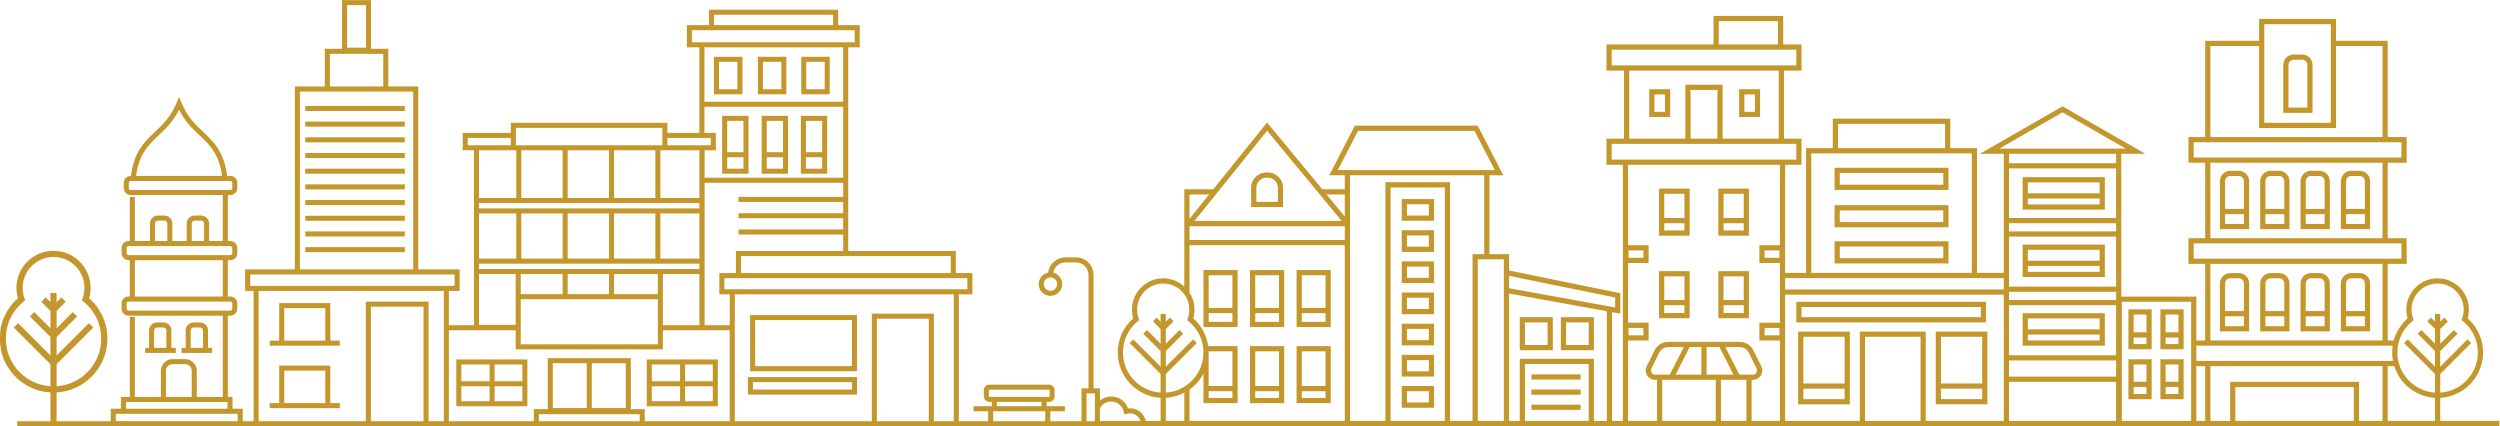 <?xml version="1.0" encoding="UTF-8" standalone="no"?>
<svg
   xmlns:dc="http://purl.org/dc/elements/1.1/"
   xmlns:cc="http://creativecommons.org/ns#"
   xmlns:rdf="http://www.w3.org/1999/02/22-rdf-syntax-ns#"
   xmlns:svg="http://www.w3.org/2000/svg"
   xmlns="http://www.w3.org/2000/svg"
   xmlns:sodipodi="http://sodipodi.sourceforge.net/DTD/sodipodi-0.dtd"
   xmlns:inkscape="http://www.inkscape.org/namespaces/inkscape"
   version="1.1"
   id="svg2"
   xml:space="preserve"
   viewBox="0 0 1171.42 199.718"
   sodipodi:docname="FWB_Community Section.svg"
   inkscape:version="1.0.2 (e86c870879, 2021-01-15)"><sodipodi:namedview
     pagecolor="#ffffff"
     bordercolor="#666666"
     borderopacity="1"
     objecttolerance="10"
     gridtolerance="10"
     guidetolerance="10"
     inkscape:pageopacity="0"
     inkscape:pageshadow="2"
     inkscape:window-width="1920"
     inkscape:window-height="1019"
     id="namedview240"
     showgrid="false"
     fit-margin-top="0"
     fit-margin-left="0"
     fit-margin-right="0"
     fit-margin-bottom="0"
     inkscape:zoom="0.92448901"
     inkscape:cx="803.64305"
     inkscape:cy="-67.460724"
     inkscape:window-x="0"
     inkscape:window-y="0"
     inkscape:window-maximized="1"
     inkscape:current-layer="svg2" /><defs
     id="defs6"><clipPath
       clipPathUnits="userSpaceOnUse"
       id="clipPath42"><path
         d="M 0,360 H 987.246 V 0 H 0 Z"
         id="path40" /></clipPath></defs><g
     id="g10"
     transform="matrix(1.333,0,0,-1.333,-71.382,199.718)"><path
       d="m 282.664,14.037 h 9.934 V 8.792 h -9.934 z m 0,7.672 h 9.934 v -5.901 h -9.934 z m 11.704,-7.672 h 9.737 V 8.792 h -9.737 z m 0,7.672 h 9.737 v -5.901 h -9.737 z M 280.893,7.021 h 24.982 v 16.458 h -24.982 z"
       style="fill:#c3972c;fill-opacity:1;fill-rule:nonzero;stroke:none"
       id="path12" /><path
       d="m 215.717,14.037 h 9.934 V 8.792 h -9.934 z m 0,7.672 h 9.934 v -5.901 h -9.934 z m 11.704,-7.672 h 9.737 V 8.792 h -9.737 z m 0,7.672 h 9.737 v -5.901 h -9.737 z M 213.947,7.021 h 24.982 v 16.458 h -24.982 z"
       style="fill:#c3972c;fill-opacity:1;fill-rule:nonzero;stroke:none"
       id="path14" /><path
       d="m 160.861,61.193 h 34.978 v 1.771 h -34.978 z"
       style="fill:#c3972c;fill-opacity:1;fill-rule:nonzero;stroke:none"
       id="path16" /><path
       d="m 160.861,66.707 h 34.978 v 1.771 h -34.978 z"
       style="fill:#c3972c;fill-opacity:1;fill-rule:nonzero;stroke:none"
       id="path18" /><path
       d="m 160.861,72.22 h 34.978 v 1.771 h -34.978 z"
       style="fill:#c3972c;fill-opacity:1;fill-rule:nonzero;stroke:none"
       id="path20" /><path
       d="m 160.861,77.733 h 34.978 v 1.771 h -34.978 z"
       style="fill:#c3972c;fill-opacity:1;fill-rule:nonzero;stroke:none"
       id="path22" /><path
       d="m 160.861,83.247 h 34.978 v 1.771 h -34.978 z"
       style="fill:#c3972c;fill-opacity:1;fill-rule:nonzero;stroke:none"
       id="path24" /><path
       d="m 160.861,88.76 h 34.978 v 1.771 h -34.978 z"
       style="fill:#c3972c;fill-opacity:1;fill-rule:nonzero;stroke:none"
       id="path26" /><path
       d="m 160.861,94.273 h 34.978 v 1.771 h -34.978 z"
       style="fill:#c3972c;fill-opacity:1;fill-rule:nonzero;stroke:none"
       id="path28" /><path
       d="m 160.861,99.787 h 34.978 v 1.771 h -34.978 z"
       style="fill:#c3972c;fill-opacity:1;fill-rule:nonzero;stroke:none"
       id="path30" /><path
       d="m 160.861,105.3 h 34.978 v 1.771 h -34.978 z"
       style="fill:#c3972c;fill-opacity:1;fill-rule:nonzero;stroke:none"
       id="path32" /><path
       d="m 160.861,110.813 h 34.978 v 1.771 h -34.978 z"
       style="fill:#c3972c;fill-opacity:1;fill-rule:nonzero;stroke:none"
       id="path34" /><g
       id="g36"><g
         id="g38"
         clip-path="url(#clipPath42)"><g
           id="g44"
           transform="translate(112.028,27.544)"><path
             d="m 0,0 h -4.313 v 6.122 c 0,0.574 0.468,1.043 1.042,1.043 h 2.229 C -0.468,7.165 0,6.696 0,6.122 Z m -1.042,8.936 h -2.229 c -1.55,0 -2.812,-1.263 -2.812,-2.814 V 0 h -1.358 v -1.771 h 1.358 7.854 1.531 V 0 H 1.771 v 6.122 c 0,1.551 -1.263,2.814 -2.813,2.814"
             style="fill:#c3972c;fill-opacity:1;fill-rule:nonzero;stroke:none"
             id="path46" /></g><g
           id="g48"
           transform="translate(124.902,27.544)"><path
             d="m 0,0 h -4.313 v 6.122 c 0,0.574 0.467,1.043 1.042,1.043 h 2.228 C -0.468,7.165 0,6.696 0,6.122 Z m -1.043,8.936 h -2.228 c -1.551,0 -2.813,-1.263 -2.813,-2.814 V 0 h -1.445 v -1.771 h 1.445 7.855 1.444 V 0 H 1.771 v 6.122 c 0,1.551 -1.263,2.814 -2.814,2.814"
             style="fill:#c3972c;fill-opacity:1;fill-rule:nonzero;stroke:none"
             id="path50" /></g><path
           d="m 153.468,41.513 h 14.424 V 30.091 H 153.468 Z M 169.663,28.32 H 173 v 1.771 h -3.337 V 43.283 H 151.697 V 30.091 H 148.36 V 28.32 h 3.337 z"
           style="fill:#c3972c;fill-opacity:1;fill-rule:nonzero;stroke:none"
           id="path52" /><path
           d="m 153.468,19.552 h 14.424 V 8.13 H 153.468 Z M 169.663,6.359 H 173 V 8.13 h -3.337 V 21.322 H 151.697 V 8.13 H 148.36 V 6.359 h 3.337 z"
           style="fill:#c3972c;fill-opacity:1;fill-rule:nonzero;stroke:none"
           id="path54" /><path
           d="m 306.292,128.093 h 6.462 v -9.64 h -6.462 z m -1.771,-11.41 h 10.003 v 13.181 h -10.003 z"
           style="fill:#c3972c;fill-opacity:1;fill-rule:nonzero;stroke:none"
           id="path56" /><path
           d="m 321.734,128.093 h 6.463 v -9.64 h -6.463 z m -1.771,-11.41 h 10.004 v 13.181 h -10.004 z"
           style="fill:#c3972c;fill-opacity:1;fill-rule:nonzero;stroke:none"
           id="path58" /><path
           d="m 336.974,128.093 h 6.462 v -9.64 h -6.462 z m -1.771,-11.41 h 10.003 v 13.181 h -10.003 z"
           style="fill:#c3972c;fill-opacity:1;fill-rule:nonzero;stroke:none"
           id="path60" /><path
           d="m 314.883,96.322 h -5.719 v 11.017 h 5.719 z m 0,-5.792 h -5.719 v 4.021 h 5.719 z m 1.771,18.579 h -9.26 v -20.35 h 9.26 z"
           style="fill:#c3972c;fill-opacity:1;fill-rule:nonzero;stroke:none"
           id="path62" /><path
           d="m 328.788,96.322 h -5.72 v 11.017 h 5.72 z m 0,-5.792 h -5.72 v 4.021 h 5.72 z m 1.771,18.579 h -9.261 v -20.35 h 9.261 z"
           style="fill:#c3972c;fill-opacity:1;fill-rule:nonzero;stroke:none"
           id="path64" /><path
           d="m 342.557,96.322 h -5.72 v 11.017 h 5.72 z m 0,-5.792 h -5.72 v 4.021 h 5.72 z m 1.771,18.579 h -9.261 v -20.35 h 9.261 z"
           style="fill:#c3972c;fill-opacity:1;fill-rule:nonzero;stroke:none"
           id="path66" /><path
           d="m 353.032,21.12 h -34.033 v 16.187 h 34.033 z m 1.771,17.957 H 317.229 V 19.349 h 37.574 z"
           style="fill:#c3972c;fill-opacity:1;fill-rule:nonzero;stroke:none"
           id="path68" /><path
           d="m 353.032,12.894 h -34.819 v 2.615 h 34.819 z m 1.771,4.385 h -38.36 v -6.156 h 38.36 z"
           style="fill:#c3972c;fill-opacity:1;fill-rule:nonzero;stroke:none"
           id="path70" /><g
           id="g72"
           transform="translate(440.194,1.775)"><path
             d="M 0,0 V 4.542 C 0.794,6 2.29,6.904 3.958,6.904 6.107,6.904 7.972,5.376 8.392,3.271 L 8.58,2.322 9.51,2.591 c 0.358,0.104 0.722,0.157 1.083,0.157 1.734,0 3.223,-1.143 3.71,-2.748 z M -1.775,0 H -4.7 v 9.765 h 2.925 z M -19.224,0 H -37.52 v 3.489 h 18.296 z m -1.284,5.266 h -15.728 v 1.513 h 15.728 z m -18.353,3.289 c -0.102,0 -0.184,0.082 -0.184,0.183 v 2.145 c 0,0.101 0.082,0.184 0.184,0.184 h 20.979 c 0.102,0 0.184,-0.083 0.184,-0.184 V 8.738 c 0,-0.101 -0.082,-0.183 -0.184,-0.183 z M -51.387,0 h -6.996 V 37.803 H -80.185 V 0 h -48.187 v 0.157 h 0.022 v 44.427 h 76.963 z m -8.771,0 h -18.251 v 36.026 h 18.251 z m -71.85,46.359 v 3.933 h 4.048 77.312 4.047 v -3.933 h -3.009 -80.515 z m 1.883,-12.626 h -8.835 v 50.062 h 48.706 v -4.952 h -36.818 v -1.777 h 36.818 V 73.12 h -36.818 v -1.775 h 36.818 v -3.947 h -36.818 v -1.775 h 36.818 V 59.81 h -37.706 v -7.742 h -5.824 v -7.484 h 3.659 z M -130.147,0 h -29.857 v 4.237 h -4.9 v 17.921 h -29.199 V 4.237 h -4.899 V 0 h -29.857 v 31.957 h 23.484 v -6.708 h 51.743 v 6.708 h 23.485 z m -48.469,20.383 h 11.936 V 4.6 h -11.936 z m -13.712,0 h 11.936 V 4.6 h -11.936 z M -161.78,0 h -35.447 v 2.462 h 35.447 z m -68.855,33.733 V 0 h -5.362 v 42.021 h -22.051 V 0 h -37.682 v 45.789 h 65.095 z M -237.772,0 h -18.5 v 40.245 h 18.5 z m -60.921,47.564 v 4.01 h 71.838 v -4.01 h -2.004 -68.647 z m 17.468,68.308 h 8.756 22.322 8.755 V 53.35 h -39.833 z m 10.532,13.25 h 18.771 v -11.475 h -18.771 z m 6.058,17.114 h 6.653 v -14.948 h -6.653 z m 42.418,-49.238 v 2.565 h 15.137 v -2.565 h -12.967 z m 17.047,-18.546 h -13.102 v 16.77 h 13.102 z m -0.134,24.662 h 51.493 v -6.116 h -51.493 z m 50.795,-7.892 h 13.711 v -16.77 h -13.711 z m -16.295,0 h 14.519 v -16.77 h -14.519 z m -16.295,0 h 14.52 v -16.77 h -14.52 z m -16.295,0 h 14.519 v -16.77 h -14.519 z m -14.877,-18.545 h 77.474 v -1.874 h -77.474 z m 63.762,-3.651 h 13.711 V 57.144 h -13.711 z m -16.295,0 h 14.519 V 57.144 h -14.519 z m -16.295,0 h 14.52 V 57.144 h -14.52 z m -16.295,0 h 14.519 V 57.144 h -14.519 z m -14.877,0 h 13.102 V 57.144 h -13.102 z m 12.896,-21.306 v -7.071 -9.043 -1.742 h -12.896 V 51.72 Z m 34.571,0 h 15.396 v -7.07 h -15.396 z m -16.295,0 h 14.52 v -7.07 h -14.52 z m -16.5,0 h 14.724 v -7.07 h -14.724 z m 48.191,-8.846 v -7.99 -7.86 h -48.191 v 8.582 7.268 z m 14.61,8.846 V 33.733 h -12.834 v 1.151 9.765 7.071 z m -77.473,3.649 h 77.474 v -1.874 h -77.474 z m 66.236,44.194 h 15.245 v -2.565 h -2.17 -13.075 z m 8.607,33.628 v 4.25 h 5.996 45.405 5.814 v -4.25 h -2.266 -52.319 z m 7.772,9.674 h 41.853 v -3.647 h -41.853 z m -3.366,-11.449 h 48.768 v -19.128 h -48.768 z m 0,-30.077 v 9.173 h 48.768 V 85.571 h -48.706 v 9.651 h 3.946 v 6.117 z m 86.597,-49.271 h -73.76 v 5.966 h 73.76 z M -303.092,0 h -42.846 v 2.59 h 1.82 39.206 1.82 z m -39.25,6.737 h 35.654 V 4.366 h -35.654 z m 14.029,10.987 c 0,1.28 1.042,2.322 2.322,2.322 h 4.423 c 1.28,0 2.321,-1.042 2.321,-2.322 V 8.513 h -9.066 z m -13.126,21.139 c -0.377,0 -0.683,0.306 -0.683,0.683 v 1.815 c 0,0.377 0.306,0.684 0.683,0.684 h 35.757 c 0.377,0 0.683,-0.307 0.683,-0.684 v -1.815 c 0,-0.377 -0.306,-0.683 -0.683,-0.683 z m 33.116,4.957 h -30.915 v 12.775 h 30.915 z m -33.116,14.552 c -0.377,0 -0.683,0.307 -0.683,0.683 v 1.816 c 0,0.377 0.306,0.683 0.683,0.683 h 7.509 7.878 5.035 7.878 7.457 c 0.377,0 0.683,-0.306 0.683,-0.683 v -1.816 c 0,-0.376 -0.306,-0.683 -0.683,-0.683 z m 9.285,11.099 c 0,0.576 0.47,1.046 1.046,1.046 h 2.235 c 0.576,0 1.045,-0.47 1.045,-1.046 V 63.33 h -4.326 z m 12.913,0 c 0,0.576 0.469,1.046 1.046,1.046 h 2.234 c 0.577,0 1.046,-0.47 1.046,-1.046 V 63.33 h -4.326 z m -21.437,11.784 c -0.377,0 -0.684,0.307 -0.684,0.683 v 1.816 c 0,0.377 0.307,0.684 0.684,0.684 h 34.996 c 0.377,0 0.683,-0.307 0.683,-0.684 v -1.816 c 0,-0.376 -0.306,-0.683 -0.683,-0.683 z m 9.735,19.161 c 2.531,2.383 5.138,4.837 7.245,9.084 2.108,-4.247 4.714,-6.701 7.245,-9.084 3.629,-3.417 6.77,-6.394 7.878,-14.203 h -30.245 c 1.107,7.808 4.25,10.787 7.877,14.203 M -15.038,48.183 c 0,-1.3 -1.059,-2.358 -2.358,-2.358 -1.301,0 -2.359,1.058 -2.359,2.358 0,1.3 1.058,2.358 2.359,2.358 1.299,0 2.358,-1.058 2.358,-2.358 M -49.61,0 v 44.584 h 4.785 v 7.484 h -5.823 v 7.742 h -37.831 v 71.606 h 4.042 v 7.802 h -7.59 v 5.423 h -45.405 v -5.423 h -7.772 v -7.802 h 4.406 v -30.077 h -11.237 v 3.551 h -55.045 v -3.551 h -16.913 v -6.117 h 3.946 V 33.733 h -8.812 v 12.056 h 3.78 v 7.561 h -14.537 v 64.297 h -10.531 v 13.25 h -6.059 v 17.116 h -10.205 v -17.116 h -6.058 v -13.25 H -283 V 53.35 h -17.469 v -7.561 h 2.963 V 0 h -3.81 v 4.366 h -3.596 v 4.147 h -1.635 v 28.574 h 0.865 c 1.356,0 2.459,1.103 2.459,2.459 v 1.815 c 0,1.357 -1.103,2.459 -2.459,2.459 h -0.865 v 12.776 h 0.865 c 1.356,0 2.459,1.103 2.459,2.459 v 1.816 c 0,1.356 -1.103,2.459 -2.459,2.459 h -0.865 v 16.149 h 0.865 c 1.356,0 2.459,1.103 2.459,2.459 v 1.816 c 0,1.356 -1.103,2.459 -2.459,2.459 h -1.099 c -1.162,8.614 -4.703,11.965 -8.455,15.496 -2.734,2.574 -5.561,5.235 -7.641,10.281 l -0.821,1.99 -0.821,-1.99 c -2.08,-5.046 -4.907,-7.707 -7.641,-10.281 -3.751,-3.531 -7.291,-6.884 -8.453,-15.496 h -0.065 c -1.356,0 -2.46,-1.103 -2.46,-2.459 v -1.816 c 0,-1.356 1.104,-2.459 2.46,-2.459 h 32.355 V 63.33 h -4.816 v 6.141 c 0,1.555 -1.266,2.821 -2.822,2.821 h -2.234 c -1.556,0 -2.822,-1.266 -2.822,-2.821 V 63.33 h -5.035 v 6.141 c 0,1.555 -1.266,2.821 -2.821,2.821 h -2.235 c -1.556,0 -2.822,-1.266 -2.822,-2.821 V 63.33 h -5.307 v 15.462 h -1.776 V 63.33 h -0.426 c -1.356,0 -2.459,-1.103 -2.459,-2.459 v -1.816 c 0,-1.356 1.103,-2.459 2.459,-2.459 h 0.426 V 43.82 h -0.426 c -1.356,0 -2.459,-1.102 -2.459,-2.459 v -1.815 c 0,-1.356 1.103,-2.459 2.459,-2.459 h 33.116 V 8.513 h -9.148 v 9.211 c 0,2.259 -1.838,4.097 -4.097,4.097 h -4.423 c -2.259,0 -4.098,-1.838 -4.098,-4.097 V 8.513 h -9.148 V 36.69 h -1.776 V 8.513 h -3.105 V 4.366 h -3.596 V 0 m 0,0 V -1.775 H -347.741 -49.642 -6.476 0 25.723 V 0 H 16.132 C 15.604,2.609 13.303,4.523 10.593,4.523 10.361,4.523 10.128,4.509 9.896,4.479 9.021,6.959 6.649,8.68 3.958,8.68 2.479,8.68 1.097,8.17 0,7.278 v 4.262 h -2.252 v 39.884 c 0,3.393 -2.761,6.154 -6.154,6.154 h -3.724 c -3.119,0 -5.696,-2.333 -6.095,-5.345 -1.883,-0.384 -3.305,-2.054 -3.305,-4.05 0,-2.28 1.854,-4.133 4.134,-4.133 2.279,0 4.133,1.853 4.133,4.133 0,1.948 -1.356,3.582 -3.173,4.016 0.368,2.045 2.157,3.604 4.306,3.604 h 3.724 c 2.414,0 4.379,-1.964 4.379,-4.379 V 11.54 H -6.476 V 0 h -10.972 v 3.489 h 5.132 v 1.777 h -6.416 v 1.512 h 0.85 c 1.08,0 1.96,0.88 1.96,1.96 v 2.145 c 0,1.081 -0.88,1.96 -1.96,1.96 h -20.979 c -1.081,0 -1.96,-0.879 -1.96,-1.96 V 8.738 c 0,-1.08 0.879,-1.96 1.96,-1.96 h 0.85 V 5.266 h -6.416 V 3.489 h 5.131 V 0"
             style="fill:#c3972c;fill-opacity:1;fill-rule:nonzero;stroke:none"
             id="path74" /></g><g
           id="g76"
           transform="translate(837.488,15.599)"><path
             d="M 0,0 V -13.737 H -6.956 V 5.521 H 53.55 V -13.737 H 45.284 V 0 Z M 1.831,-1.831 H 43.454 V -13.737 H 1.831 Z m -110.67,-11.906 h -19.526 v 29.58 h 19.526 z m -47.6,44.394 h 76.869 v -44.394 h -27.438 v 31.411 h -23.188 v -31.411 h -26.243 z m -2.007,-14.292 h -5.218 v 2.597 h 5.218 z m 0,27.253 h -5.218 v 2.597 h 5.218 z m -53.028,2.597 h 5.218 v -2.597 h -5.218 z m 0,-27.253 h 5.218 v -2.597 h -5.218 z m 43.254,-32.699 V 0.715 h 0.452 c 1.148,0 2.194,0.582 2.798,1.557 0.605,0.975 0.661,2.171 0.152,3.199 l -2.806,5.649 c -0.899,1.812 -2.715,2.937 -4.737,2.937 h -25.197 c -2.023,0 -3.838,-1.125 -4.738,-2.937 l -2.806,-5.649 c -0.509,-1.028 -0.453,-2.224 0.152,-3.2 0.604,-0.974 1.65,-1.556 2.798,-1.556 h 0.687 v -14.452 h -10.185 v 28.272 h 7.225 v 6.257 h -7.225 v 20.996 h 7.225 v 6.257 h -7.225 v 28.241 h 53.379 V 48.045 h -7.223 v -6.257 h 7.223 V 20.792 h -7.223 v -6.257 h 7.223 v -28.272 z m -12.609,0 h -18.805 V 0.715 h 18.805 z m -16.164,16.282 h -4.472 -0.687 c -0.517,0 -0.97,0.253 -1.243,0.691 -0.272,0.441 -0.296,0.958 -0.067,1.421 l 2.806,5.649 c 0.588,1.184 1.775,1.921 3.098,1.921 h 5.504 z m 11.117,0 h -9.062 l 4.939,9.682 h 4.123 z m 6.347,9.682 4.939,-9.682 h -9.455 v 9.682 z m 6.994,-9.682 -4.94,9.682 h 5.114 c 1.322,0 2.509,-0.737 3.097,-1.921 l 2.805,-5.649 c 0.23,-0.463 0.206,-0.98 -0.066,-1.421 -0.273,-0.438 -0.725,-0.691 -1.243,-0.691 h -0.452 z m 2.484,-16.282 h -8.948 V 0.715 h 8.948 z m -79.674,21.841 v -21.841 h -3.757 v 44.79 l 34.364,-6.218 v -38.572 h -4.54 V 8.104 Z m 1.831,-1.832 h 22.404 v -20.01 h -22.404 z M -374.139,-5.619 c 2.335,0.133 4.536,0.769 6.498,1.803 v -9.921 h -6.498 z m -15.064,15.951 c 0,4.277 1.908,8.28 5.233,10.984 l 0.501,0.408 -0.216,0.608 c -0.355,1.004 -0.536,2.034 -0.536,3.064 0,5.055 4.113,9.167 9.167,9.167 5.055,0 9.167,-4.112 9.167,-9.167 0,-1.03 -0.18,-2.061 -0.537,-3.063 l -0.216,-0.609 0.501,-0.408 c 3.327,-2.703 5.234,-6.707 5.234,-10.984 0,-7.493 -5.858,-13.642 -13.234,-14.116 v 6.543 l 10.882,10.882 -1.294,1.294 -9.588,-9.587 v 5.476 l 6.098,6.098 -1.295,1.294 -4.803,-4.803 v 5.161 l 2.707,2.707 -1.294,1.294 -1.413,-1.413 v 2.693 h -1.83 v -2.693 l -1.413,1.413 -1.295,-1.294 2.708,-2.707 v -5.161 l -4.803,4.803 -1.294,-1.294 6.097,-6.098 V 5.348 l -9.588,9.587 -1.294,-1.294 10.882,-10.882 v -6.543 c -7.377,0.474 -13.234,6.623 -13.234,14.116 m 77.978,39.541 h -54.585 v 4.809 h 54.585 z m -47.705,15.986 -6.88,-8.542 v 8.542 z m 20.407,22.416 26.192,-31.705 h -51.73 z m 27.298,-22.416 v -7.754 l -6.405,7.754 z m -39.5,-67.324 h -8.351 v 12.197 h 8.351 z m -8.35,-1.83 h 8.351 v -2.352 h -8.351 z m -1.83,6.214 V -7.478 h 12.011 v 20.041 h -10.341 c -0.527,3.767 -2.373,7.222 -5.267,9.765 0.296,1.008 0.445,2.037 0.445,3.068 0,2.187 -0.648,4.221 -1.753,5.935 v 16.712 h 54.585 v -61.78 h -54.585 v 11.048 c 2.043,1.455 3.73,3.376 4.905,5.608 m 84.847,-16.656 h -19.068 v 82.078 h 19.068 z m 13.849,86.358 V 44.903 h -4.105 v -58.64 h -7.914 v 83.909 h -22.728 v -83.909 h -12.439 v 86.358 z m -51.467,1.831 7.114,13.78 h 40.934 l 7.113,-13.78 h -1.863 -50.847 z m 58.363,-34.941 v -7.594 -0.532 -45.122 h -9.17 v 56.809 h 9.17 z m 39.123,-9.858 v -3.488 l -37.292,6.748 v 4.356 z m -1.215,48.463 v 5.531 h 64.891 v -5.531 h -3.925 -57.041 z m 37.171,7.362 h -9.451 v 17.133 h 9.451 z m -31.006,23.941 h 52.56 V 85.478 h -19.723 v 18.963 h -13.114 V 85.478 h -19.723 z m -6.165,1.831 v 5.53 h 64.891 v -5.53 h -4.335 -56.222 z m 37.631,15.544 h 20.823 v -8.183 h -20.823 z M -79.57,32.487 h -76.869 v 3.991 h 76.869 z m -67.688,47.827 h 56.435 V 38.308 h -56.435 z m 9.399,10.371 h 37.639 v -8.539 h -37.639 z M -40.101,76.861 H -77.74 v 3.299 h 37.639 z M -81.136,81.99 -58.92,94.743 -36.705,81.99 H -38.271 -79.57 Z M -77.739,0.006 H -40.1 v -13.743 h -37.639 z m 0,7.519 H -40.1 V 1.836 h -37.639 z m 0,19.421 H -40.1 V 9.355 h -37.639 z m 0,4.7 H -40.1 v -2.868 h -37.639 z m 0,19.421 H -40.1 V 33.475 h -37.639 z m 0,4.699 H -40.1 v -2.868 h -37.639 z m 0,19.264 H -40.1 V 57.596 h -37.639 z m 64.018,-88.767 h -24.364 v 41.876 h 24.364 z m 1.83,19.258 h 3.104 v -19.259 h -3.104 z m 69.015,7.206 c -0.118,-0.787 -0.182,-1.585 -0.182,-2.395 0,-1.019 0.1,-2.014 0.283,-2.98 h -69.116 v 5.375 z m -64.08,28.74 H 53.55 V 14.557 H -6.956 Z m -5.873,7.205 H 60.206 V 43.298 H -12.829 Z M -6.956,77.02 H 53.55 V 50.502 H -6.956 Z m -5.873,7.204 h 73.035 v -5.373 h -73.035 z m 5.873,33.833 H 10.165 V 89.236 h 27.047 v 28.821 H 53.55 V 86.055 H -6.956 Z m 18.951,7.673 H 35.381 V 91.067 H 11.995 Z m 52.011,-104.414 0.501,0.408 -0.216,0.609 c -0.356,1.002 -0.537,2.033 -0.537,3.063 0,5.055 4.112,9.167 9.167,9.167 5.056,0 9.167,-4.112 9.167,-9.167 0,-1.03 -0.18,-2.061 -0.536,-3.063 l -0.216,-0.609 0.501,-0.408 C 85.163,18.613 87.07,14.609 87.07,10.332 87.07,2.839 81.213,-3.31 73.836,-3.784 v 6.543 l 10.882,10.882 -1.294,1.294 -9.588,-9.587 v 5.476 l 6.099,6.098 -1.295,1.294 -4.804,-4.803 v 5.161 l 2.708,2.707 -1.295,1.294 -1.413,-1.413 v 2.693 h -1.83 v -2.693 l -1.413,1.413 -1.294,-1.294 2.707,-2.707 v -5.161 l -4.803,4.803 -1.295,-1.294 6.098,-6.098 V 5.348 L 62.418,14.935 61.124,13.641 72.006,2.759 V -3.784 C 64.63,-3.31 58.772,2.839 58.772,10.332 c 0,4.277 1.908,8.281 5.234,10.984 M 57.684,5.521 c 1.958,-6.188 7.588,-10.757 14.322,-11.14 v -8.118 H 55.38 V 5.521 Z m 16.152,-19.258 v 8.118 c 8.387,0.476 15.064,7.448 15.064,15.951 0,4.62 -1.969,8.957 -5.426,11.996 0.296,1.008 0.445,2.037 0.445,3.068 0,6.065 -4.934,10.999 -10.998,10.999 -6.064,0 -10.997,-4.934 -10.997,-10.999 0,-1.031 0.149,-2.06 0.445,-3.068 -2.375,-2.087 -4.048,-4.788 -4.862,-7.771 H 55.38 v 26.91 h 6.657 v 9.035 H 55.38 V 77.02 h 6.657 v 9.035 H 55.38 v 33.833 H 37.212 v 7.673 H 10.165 v -7.673 H -8.787 V 86.055 H -14.66 V 77.02 h 5.873 V 50.502 h -5.873 v -9.035 h 5.873 v -26.91 h -3.104 V 29.97 h -26.38 v 50.19 h 8.432 L -58.92,96.854 -88.001,80.16 h 8.431 V 38.309 h -9.423 v 43.837 h -9.398 v 10.37 h -41.299 v -10.37 h -9.398 V 38.309 h -7.351 v 37.977 h 5.755 v 9.192 h -6.165 v 23.941 h 6.165 v 9.192 h -6.437 v 10.013 h -24.484 v -10.013 h -37.631 v -9.192 h 6.165 V 85.478 h -6.165 v -9.192 h 5.756 v -90.023 h -3.807 v 38.241 l 2.928,-0.53 v 7.173 l -39.123,7.99 v 5.766 h -6.896 v 27.718 h 4.867 l -9.002,17.442 h -43.165 l -9.002,-17.442 h 5.455 v -4.932 h -7.918 l -19.398,23.483 -18.914,-23.483 h -10.186 V 56.57 54.682 33.496 c -1.957,1.793 -4.555,2.899 -7.413,2.899 -6.064,0 -10.997,-4.934 -10.997,-10.999 0,-1.03 0.15,-2.059 0.445,-3.067 -3.457,-3.04 -5.427,-7.377 -5.427,-11.997 0,-8.503 6.678,-15.475 15.064,-15.951 v -8.118 h -20.777 v -1.83 h 147.021 26.067 65.387 v -0.032 h 1.832 v 0.032 H 0 45.284 94.613 v 1.83 z"
             style="fill:#c3972c;fill-opacity:1;fill-rule:nonzero;stroke:none"
             id="path78" /></g><path
           d="m 736.641,84.9 h -36.386 v 4.121 h 36.386 z m -38.217,-1.83 h 40.047 v 7.782 h -40.047 z"
           style="fill:#c3972c;fill-opacity:1;fill-rule:nonzero;stroke:none"
           id="path80" /><path
           d="m 700.255,75.875 h 36.386 v -4.121 h -36.386 z m -1.831,-5.951 h 40.047 v 7.782 h -40.047 z"
           style="fill:#c3972c;fill-opacity:1;fill-rule:nonzero;stroke:none"
           id="path82" /><path
           d="m 700.255,63.186 h 36.386 v -4.121 h -36.386 z m -1.831,-5.953 h 40.047 v 7.783 h -40.047 z"
           style="fill:#c3972c;fill-opacity:1;fill-rule:nonzero;stroke:none"
           id="path84" /><g
           id="g86"
           transform="translate(495.173,83.825)"><path
             d="m 0,0 c 0,1.957 1.592,3.549 3.548,3.549 h 0.47 C 5.975,3.549 7.566,1.957 7.566,0 V -4.956 H 0 Z M 9.397,-6.787 V 0 c 0,2.966 -2.413,5.379 -5.379,5.379 H 3.548 C 0.582,5.379 -1.831,2.966 -1.831,0 v -6.787 z"
             style="fill:#c3972c;fill-opacity:1;fill-rule:nonzero;stroke:none"
             id="path88" /></g><path
           d="m 478.413,39.753 h 8.351 v -3.059 h -8.351 z m 8.351,1.831 h -8.351 v 11.489 h 8.351 z m 1.831,13.319 h -12.012 v -20.04 h 12.012 z"
           style="fill:#c3972c;fill-opacity:1;fill-rule:nonzero;stroke:none"
           id="path90" /><path
           d="m 494.781,39.753 h 8.35 v -3.059 h -8.35 z m 8.35,1.831 h -8.35 v 11.489 h 8.35 z m 1.83,13.319 H 492.95 v -20.04 h 12.011 z"
           style="fill:#c3972c;fill-opacity:1;fill-rule:nonzero;stroke:none"
           id="path92" /><path
           d="m 511.148,39.753 h 8.35 v -3.059 h -8.35 z m 8.35,1.831 h -8.35 v 11.489 h 8.35 z m 1.831,13.319 h -12.012 v -20.04 h 12.012 z"
           style="fill:#c3972c;fill-opacity:1;fill-rule:nonzero;stroke:none"
           id="path94" /><path
           d="m 494.781,12.304 h 8.35 V 9.952 h -8.35 z m 8.35,1.83 h -8.35 v 12.197 h 8.35 z m 1.83,14.027 H 492.95 V 8.121 h 12.011 z"
           style="fill:#c3972c;fill-opacity:1;fill-rule:nonzero;stroke:none"
           id="path96" /><path
           d="m 511.148,12.304 h 8.35 V 9.952 h -8.35 z m 8.35,1.83 h -8.35 v 12.197 h 8.35 z m 1.831,14.027 H 509.317 V 8.121 h 12.012 z"
           style="fill:#c3972c;fill-opacity:1;fill-rule:nonzero;stroke:none"
           id="path98" /><g
           id="g100"
           transform="translate(864.608,111.992)"><path
             d="m 0,0 h -6.628 v 15.016 c 0,1.009 0.821,1.831 1.83,1.831 h 2.967 C -0.821,16.847 0,16.025 0,15.016 Z m -1.831,18.677 h -2.967 c -2.018,0 -3.661,-1.642 -3.661,-3.661 V -1.831 H 1.83 v 16.847 c 0,2.019 -1.643,3.661 -3.661,3.661"
             style="fill:#c3972c;fill-opacity:1;fill-rule:nonzero;stroke:none"
             id="path102" /></g><path
           d="m 835.701,74.554 h 6.627 v -3.44 h -6.627 z m 1.83,13.405 h 2.966 c 1.01,0 1.831,-0.82 1.831,-1.83 v -9.744 h -6.627 v 9.744 c 0,1.01 0.821,1.83 1.83,1.83 m 2.966,1.831 h -2.966 c -2.018,0 -3.661,-1.643 -3.661,-3.661 V 69.283 h 10.288 v 16.846 c 0,2.018 -1.641,3.661 -3.661,3.661"
           style="fill:#c3972c;fill-opacity:1;fill-rule:nonzero;stroke:none"
           id="path104" /><path
           d="m 849.876,74.554 h 6.627 v -3.44 h -6.627 z m 1.83,13.405 h 2.966 c 1.01,0 1.831,-0.82 1.831,-1.83 v -9.744 h -6.627 v 9.744 c 0,1.01 0.82,1.83 1.83,1.83 m 2.966,1.831 h -2.966 c -2.019,0 -3.661,-1.643 -3.661,-3.661 V 69.283 h 10.288 v 16.846 c 0,2.018 -1.643,3.661 -3.661,3.661"
           style="fill:#c3972c;fill-opacity:1;fill-rule:nonzero;stroke:none"
           id="path106" /><path
           d="m 864.05,74.554 h 6.627 v -3.44 h -6.627 z m 1.83,13.405 h 2.967 c 1.009,0 1.83,-0.82 1.83,-1.83 v -9.744 h -6.627 v 9.744 c 0,1.01 0.821,1.83 1.83,1.83 m 2.967,1.831 h -2.967 c -2.019,0 -3.661,-1.643 -3.661,-3.661 V 69.283 h 10.289 v 16.846 c 0,2.018 -1.643,3.661 -3.661,3.661"
           style="fill:#c3972c;fill-opacity:1;fill-rule:nonzero;stroke:none"
           id="path108" /><path
           d="m 878.225,74.554 h 6.627 v -3.44 h -6.627 z m 1.83,13.405 h 2.966 c 1.009,0 1.831,-0.82 1.831,-1.83 v -9.744 h -6.627 v 9.744 c 0,1.01 0.821,1.83 1.83,1.83 m 2.966,1.831 h -2.966 c -2.019,0 -3.661,-1.643 -3.661,-3.661 V 69.283 h 10.288 v 16.846 c 0,2.018 -1.643,3.661 -3.661,3.661"
           style="fill:#c3972c;fill-opacity:1;fill-rule:nonzero;stroke:none"
           id="path110" /><path
           d="m 835.701,38.654 h 6.627 v -3.486 h -6.627 z m 1.83,13.361 h 2.966 c 1.01,0 1.831,-0.822 1.831,-1.831 v -9.7 h -6.627 v 9.7 c 0,1.009 0.821,1.831 1.83,1.831 m 2.966,1.83 h -2.966 c -2.018,0 -3.661,-1.643 -3.661,-3.661 V 33.338 h 10.288 v 16.846 c 0,2.018 -1.641,3.661 -3.661,3.661"
           style="fill:#c3972c;fill-opacity:1;fill-rule:nonzero;stroke:none"
           id="path112" /><path
           d="m 849.876,38.654 h 6.627 v -3.486 h -6.627 z m 1.83,13.361 h 2.966 c 1.01,0 1.831,-0.822 1.831,-1.831 v -9.7 h -6.627 v 9.7 c 0,1.009 0.82,1.831 1.83,1.831 m 2.966,1.83 h -2.966 c -2.019,0 -3.661,-1.643 -3.661,-3.661 V 33.338 h 10.288 v 16.846 c 0,2.018 -1.643,3.661 -3.661,3.661"
           style="fill:#c3972c;fill-opacity:1;fill-rule:nonzero;stroke:none"
           id="path114" /><path
           d="m 864.05,38.654 h 6.627 v -3.486 h -6.627 z m 1.83,13.361 h 2.967 c 1.009,0 1.83,-0.822 1.83,-1.831 v -9.7 h -6.627 v 9.7 c 0,1.009 0.821,1.831 1.83,1.831 m 2.967,1.83 h -2.967 c -2.019,0 -3.661,-1.643 -3.661,-3.661 V 33.338 h 10.289 v 16.846 c 0,2.018 -1.643,3.661 -3.661,3.661"
           style="fill:#c3972c;fill-opacity:1;fill-rule:nonzero;stroke:none"
           id="path116" /><path
           d="m 878.225,38.654 h 6.627 v -3.486 h -6.627 z m 1.83,13.361 h 2.966 c 1.009,0 1.831,-0.822 1.831,-1.831 v -9.7 h -6.627 v 9.7 c 0,1.009 0.821,1.831 1.83,1.831 m 2.966,1.83 h -2.966 c -2.019,0 -3.661,-1.643 -3.661,-3.661 V 33.338 h 10.288 v 16.846 c 0,2.018 -1.643,3.661 -3.661,3.661"
           style="fill:#c3972c;fill-opacity:1;fill-rule:nonzero;stroke:none"
           id="path118" /><path
           d="m 555.809,74.062 h -7.698 v 3.961 h 7.698 z m 1.83,5.791 h -11.358 v -7.622 h 11.358 z"
           style="fill:#c3972c;fill-opacity:1;fill-rule:nonzero;stroke:none"
           id="path120" /><path
           d="m 555.809,63.108 h -7.698 v 3.961 h 7.698 z m 1.83,5.791 h -11.358 v -7.622 h 11.358 z"
           style="fill:#c3972c;fill-opacity:1;fill-rule:nonzero;stroke:none"
           id="path122" /><path
           d="m 555.809,52.155 h -7.698 v 3.961 h 7.698 z m 1.83,5.791 h -11.358 v -7.621 h 11.358 z"
           style="fill:#c3972c;fill-opacity:1;fill-rule:nonzero;stroke:none"
           id="path124" /><path
           d="m 555.809,41.202 h -7.698 v 3.961 h 7.698 z m 1.83,5.791 h -11.358 v -7.621 h 11.358 z"
           style="fill:#c3972c;fill-opacity:1;fill-rule:nonzero;stroke:none"
           id="path126" /><path
           d="m 555.809,30.249 h -7.698 v 3.961 h 7.698 z m 1.83,5.792 h -11.358 v -7.623 h 11.358 z"
           style="fill:#c3972c;fill-opacity:1;fill-rule:nonzero;stroke:none"
           id="path128" /><path
           d="m 555.809,19.296 h -7.698 v 3.961 h 7.698 z m 1.83,5.791 h -11.358 v -7.622 h 11.358 z"
           style="fill:#c3972c;fill-opacity:1;fill-rule:nonzero;stroke:none"
           id="path130" /><path
           d="m 555.809,8.343 h -7.698 v 3.961 h 7.698 z m 1.83,5.791 H 546.281 V 6.513 h 11.358 z"
           style="fill:#c3972c;fill-opacity:1;fill-rule:nonzero;stroke:none"
           id="path132" /><path
           d="m 766.364,80.046 h 25.237 v -2.072 h -25.237 z m 25.238,1.831 h -25.237 v 3.842 h 25.237 z m -27.068,-5.734 h 28.898 v 11.406 h -28.898 z"
           style="fill:#c3972c;fill-opacity:1;fill-rule:nonzero;stroke:none"
           id="path134" /><path
           d="m 645.661,73.195 h -7.097 v 8.509 h 7.097 z m -7.097,-1.831 h 7.097 v -2.552 h -7.097 z m -1.831,-4.383 h 10.759 v 16.553 h -10.759 z"
           style="fill:#c3972c;fill-opacity:1;fill-rule:nonzero;stroke:none"
           id="path136" /><path
           d="m 666.492,73.195 h -7.097 v 8.509 h 7.097 z m -7.096,-1.831 h 7.097 v -2.552 h -7.097 z m -1.832,-4.383 h 10.759 v 16.553 h -10.759 z"
           style="fill:#c3972c;fill-opacity:1;fill-rule:nonzero;stroke:none"
           id="path138" /><path
           d="m 645.661,44.376 h -7.097 v 8.309 h 7.097 z m -7.097,-1.831 h 7.097 v -2.753 h -7.097 z m -1.831,-4.583 h 10.759 v 16.554 h -10.759 z"
           style="fill:#c3972c;fill-opacity:1;fill-rule:nonzero;stroke:none"
           id="path140" /><path
           d="m 666.492,44.376 h -7.097 v 8.309 h 7.097 z m -7.096,-1.831 h 7.097 v -2.753 h -7.097 z m -1.832,-4.583 h 10.759 v 16.554 h -10.759 z"
           style="fill:#c3972c;fill-opacity:1;fill-rule:nonzero;stroke:none"
           id="path142" /><path
           d="m 589.595,36.504 h 7.95 v -7.951 h -7.95 z m -1.831,-9.781 h 11.612 v 11.611 h -11.612 z"
           style="fill:#c3972c;fill-opacity:1;fill-rule:nonzero;stroke:none"
           id="path144" /><path
           d="m 611.999,28.553 h -7.95 v 7.951 h 7.95 z m 1.831,9.781 H 602.218 V 26.723 h 11.612 z"
           style="fill:#c3972c;fill-opacity:1;fill-rule:nonzero;stroke:none"
           id="path146" /><path
           d="m 591.873,16.398 h 17.299 v 1.831 h -17.299 z"
           style="fill:#c3972c;fill-opacity:1;fill-rule:nonzero;stroke:none"
           id="path148" /><path
           d="m 591.873,11.075 h 17.299 v 1.831 h -17.299 z"
           style="fill:#c3972c;fill-opacity:1;fill-rule:nonzero;stroke:none"
           id="path150" /><path
           d="m 591.873,5.753 h 17.299 v 1.83 h -17.299 z"
           style="fill:#c3972c;fill-opacity:1;fill-rule:nonzero;stroke:none"
           id="path152" /><path
           d="m 638.814,110.523 h -3.706 v 6.109 h 3.706 z m -5.537,-1.83 h 7.367 v 9.771 h -7.367 z"
           style="fill:#c3972c;fill-opacity:1;fill-rule:nonzero;stroke:none"
           id="path154" /><path
           d="m 670.417,110.523 h -3.706 v 6.109 h 3.706 z m 1.831,7.941 h -7.368 v -9.771 h 7.368 z"
           style="fill:#c3972c;fill-opacity:1;fill-rule:nonzero;stroke:none"
           id="path156" /><path
           d="m 749.854,38.334 h -63.049 v 3.573 h 63.049 z m 1.831,5.403 h -66.71 v -7.233 h 66.71 z"
           style="fill:#c3972c;fill-opacity:1;fill-rule:nonzero;stroke:none"
           id="path158" /><path
           d="m 687.461,13.2 h 14.492 V 9.529 h -14.492 z m 14.492,1.831 h -14.492 v 16.41 h 14.492 z M 685.63,7.699 h 18.154 V 33.272 H 685.63 Z"
           style="fill:#c3972c;fill-opacity:1;fill-rule:nonzero;stroke:none"
           id="path160" /><path
           d="M 750.312,15.031 H 735.82 v 16.41 h 14.492 z M 735.819,13.2 h 14.492 V 9.529 h -14.492 z m -1.831,-5.501 h 18.154 v 25.573 h -18.154 z"
           style="fill:#c3972c;fill-opacity:1;fill-rule:nonzero;stroke:none"
           id="path162" /><path
           d="m 766.364,56.35 h 25.237 v -2.072 h -25.237 z m 25.238,1.83 h -25.237 v 3.842 h 25.237 z m -27.068,-5.734 h 28.898 v 11.406 h -28.898 z"
           style="fill:#c3972c;fill-opacity:1;fill-rule:nonzero;stroke:none"
           id="path164" /><path
           d="m 766.364,32.228 h 25.237 v -2.072 h -25.237 z m 25.238,1.831 h -25.237 v 3.842 h 25.237 z m -27.068,-5.734 h 28.898 v 11.406 h -28.898 z"
           style="fill:#c3972c;fill-opacity:1;fill-rule:nonzero;stroke:none"
           id="path166" /><path
           d="m 803.552,31.18 h 4.505 v -2.289 h -4.505 z m 4.505,1.83 h -4.505 v 6.255 h 4.505 z m 1.83,8.085 h -8.166 V 27.061 h 8.166 z"
           style="fill:#c3972c;fill-opacity:1;fill-rule:nonzero;stroke:none"
           id="path168" /><path
           d="m 814.788,31.18 h 4.505 v -2.289 h -4.505 z m 4.505,1.83 h -4.505 v 6.255 h 4.505 z m 1.83,8.085 h -8.166 V 27.061 h 8.166 z"
           style="fill:#c3972c;fill-opacity:1;fill-rule:nonzero;stroke:none"
           id="path170" /><path
           d="m 803.552,13.811 h 4.505 v -2.478 h -4.505 z m 4.505,1.831 h -4.505 v 6.064 h 4.505 z m 1.83,7.895 h -8.166 V 9.502 h 8.166 z"
           style="fill:#c3972c;fill-opacity:1;fill-rule:nonzero;stroke:none"
           id="path172" /><path
           d="m 814.788,13.811 h 4.505 v -2.478 h -4.505 z m 4.505,1.831 h -4.505 v 6.064 h 4.505 z m 1.83,7.895 h -8.166 V 9.502 h 8.166 z"
           style="fill:#c3972c;fill-opacity:1;fill-rule:nonzero;stroke:none"
           id="path174" /><g
           id="g176"
           transform="translate(71.28,43.615)"><path
             d="M 0,0 -1.674,1.675 -3.208,0.141 0,-3.067 V -9.183 L -5.692,-3.491 -7.226,-5.024 0,-12.25 v -6.491 L -11.362,-7.38 -12.896,-8.914 0,-21.809 v -7.753 c -8.741,0.561 -15.682,7.848 -15.682,16.728 0,5.069 2.261,9.813 6.202,13.017 l 0.594,0.483 -0.257,0.722 c -0.421,1.187 -0.635,2.409 -0.635,3.63 0,5.991 4.873,10.864 10.863,10.864 5.99,0 10.864,-4.873 10.864,-10.864 0,-1.221 -0.214,-2.443 -0.636,-3.63 L 11.057,0.666 11.651,0.183 c 3.941,-3.204 6.202,-7.948 6.202,-13.017 0,-8.88 -6.942,-16.167 -15.684,-16.728 v 7.752 L 15.065,-8.914 13.531,-7.38 2.169,-18.741 v 6.491 l 7.227,7.226 -1.534,1.533 -5.693,-5.692 v 6.116 L 5.378,0.141 3.844,1.675 2.169,0 V 3.192 H 0 Z m 2.169,-41.862 v 10.125 c 9.939,0.564 17.853,8.826 17.853,18.903 0,5.476 -2.335,10.615 -6.431,14.217 0.35,1.193 0.527,2.413 0.527,3.635 0,7.187 -5.847,13.033 -13.033,13.033 -7.186,0 -13.033,-5.846 -13.033,-13.033 0,-1.222 0.177,-2.442 0.528,-3.635 -2.814,-2.475 -4.797,-5.675 -5.763,-9.21 0,0 -0.561,-1.585 -0.561,-4.911 0,-3.326 0.771,-5.797 0.771,-5.797 2.321,-7.334 8.994,-12.749 16.973,-13.202 v -10.125 h -11.69 l 0.028,-1.665 h 38.454 v 1.665 z"
             style="fill:#c3972c;fill-opacity:1;fill-rule:nonzero;stroke:none"
             id="path178" /></g></g></g></g></svg>
